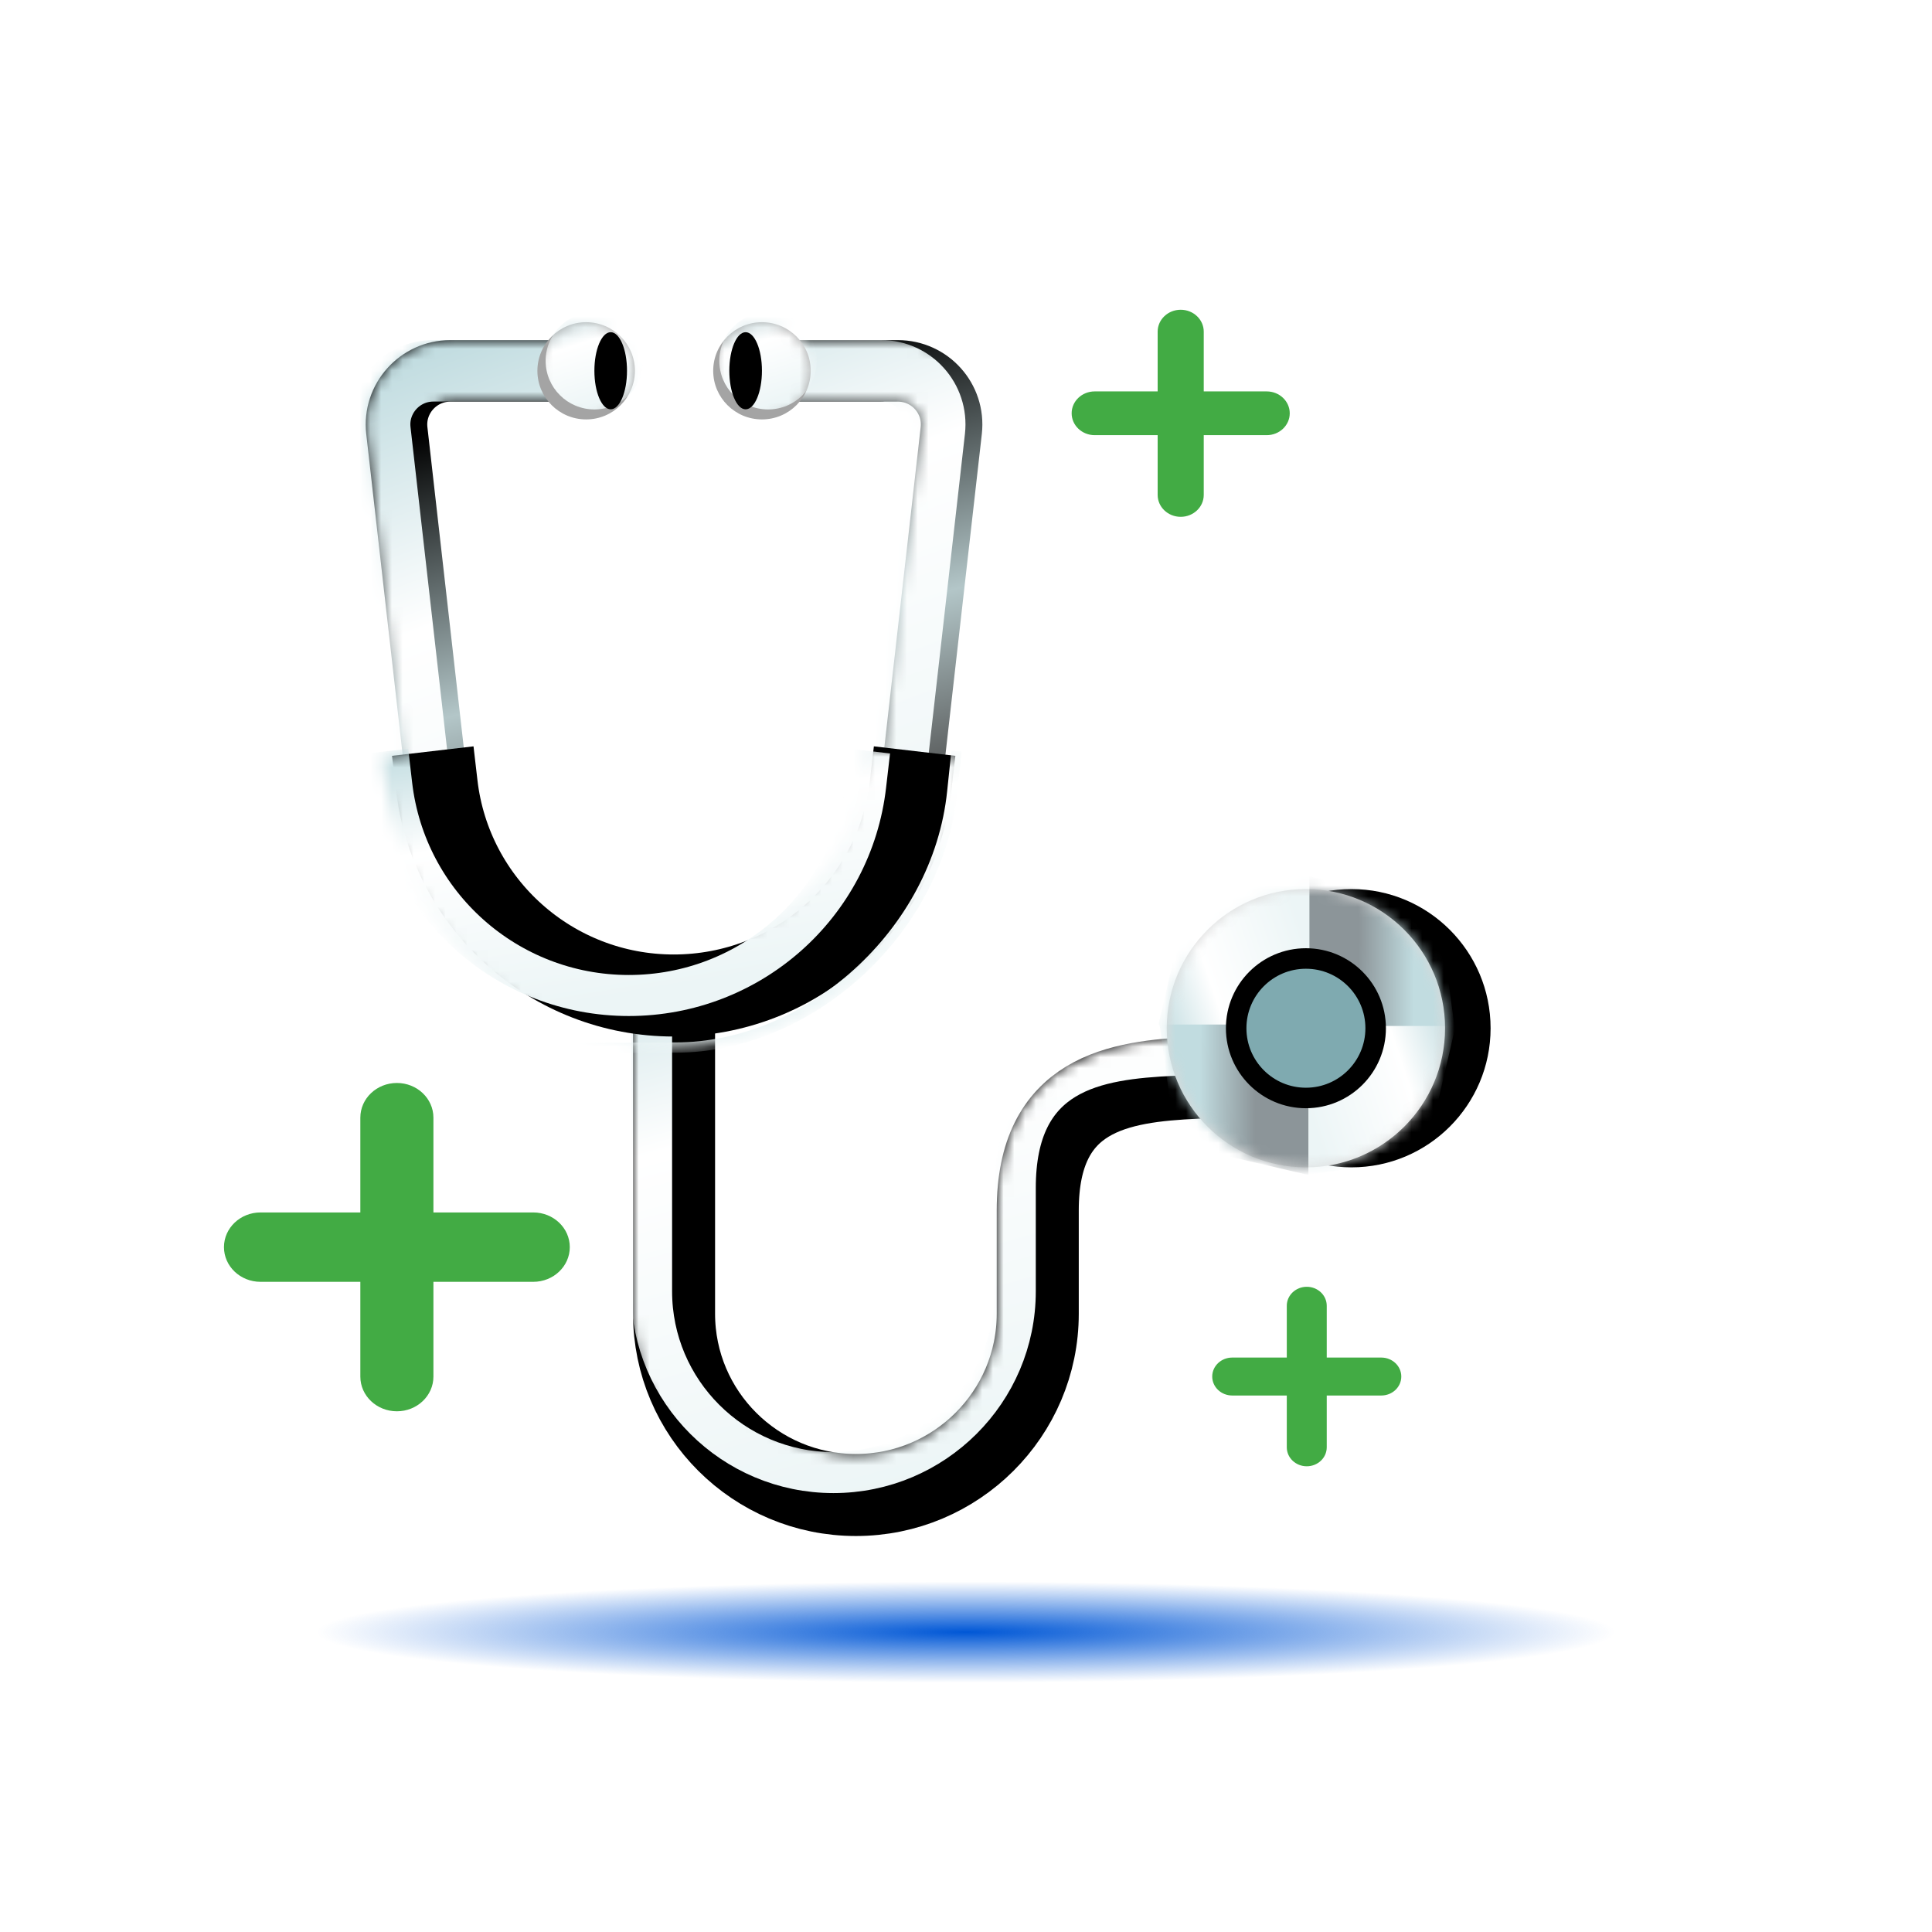 <svg width="180" height="180" viewBox="0 0 180 180" fill="none" xmlns="http://www.w3.org/2000/svg">
<rect width="180" height="180" fill="white"/>
<g clip-path="url(#clip0_31161_149051)">
<g filter="url(#filter0_f_31161_149051)">
<path d="M90 156.775C129.053 156.775 160.712 154.664 160.712 152.06C160.712 149.455 129.053 147.344 90 147.344C50.948 147.344 19.289 149.455 19.289 152.06C19.289 154.664 50.948 156.775 90 156.775Z" fill="url(#paint0_radial_31161_149051)"/>
</g>
<path d="M71.884 34.555H83.654C86.638 34.555 88.959 37.133 88.627 40.107L84.881 73.126C83.621 84.33 74.105 92.758 62.799 92.758C51.493 92.758 42.011 84.297 40.718 73.126L36.971 40.107C36.639 37.166 38.96 34.555 41.944 34.555H54.61" stroke="url(#paint1_linear_31161_149051)" stroke-width="5.733" stroke-miterlimit="10"/>
<mask id="mask0_31161_149051" style="mask-type:alpha" maskUnits="userSpaceOnUse" x="34" y="31" width="58" height="65">
<path d="M71.884 34.547H83.654C86.638 34.547 88.959 37.125 88.627 40.099L84.881 73.118C83.621 84.323 74.105 92.751 62.799 92.751C51.493 92.751 42.011 84.289 40.718 73.118L36.971 40.099C36.639 37.158 38.96 34.547 41.944 34.547H54.61" stroke="url(#paint2_linear_31161_149051)" stroke-width="5.733" stroke-miterlimit="10"/>
</mask>
<g mask="url(#mask0_31161_149051)">
<path d="M70.31 34.547H82.08C85.064 34.547 87.385 37.125 87.053 40.099L83.307 73.118C82.047 84.323 72.531 92.751 61.225 92.751C49.919 92.751 40.437 84.289 39.143 73.118L35.397 40.099C35.065 37.158 37.386 34.547 40.37 34.547H53.036" stroke="url(#paint3_linear_31161_149051)" stroke-width="5.733" stroke-miterlimit="10"/>
</g>
<path d="M54.611 39.076C57.119 39.076 59.153 37.048 59.153 34.548C59.153 32.047 57.119 30.02 54.611 30.02C52.102 30.02 50.068 32.047 50.068 34.548C50.068 37.048 52.102 39.076 54.611 39.076Z" fill="#A4A4A4"/>
<mask id="mask1_31161_149051" style="mask-type:alpha" maskUnits="userSpaceOnUse" x="50" y="30" width="10" height="10">
<path d="M54.611 39.076C57.119 39.076 59.153 37.048 59.153 34.548C59.153 32.047 57.119 30.02 54.611 30.02C52.102 30.02 50.068 32.047 50.068 34.548C50.068 37.048 52.102 39.076 54.611 39.076Z" fill="#A4A4A4"/>
</mask>
<g mask="url(#mask1_31161_149051)">
<path d="M55.378 38.146C57.887 38.146 59.921 36.119 59.921 33.618C59.921 31.117 57.887 29.09 55.378 29.09C52.87 29.09 50.836 31.117 50.836 33.618C50.836 36.119 52.87 38.146 55.378 38.146Z" fill="url(#paint4_linear_31161_149051)"/>
</g>
<path d="M70.99 39.076C73.498 39.076 75.532 37.048 75.532 34.548C75.532 32.047 73.498 30.02 70.99 30.02C68.481 30.02 66.447 32.047 66.447 34.548C66.447 37.048 68.481 39.076 70.99 39.076Z" fill="#A4A4A4"/>
<mask id="mask2_31161_149051" style="mask-type:alpha" maskUnits="userSpaceOnUse" x="66" y="30" width="10" height="10">
<path d="M70.99 39.076C73.498 39.076 75.532 37.048 75.532 34.548C75.532 32.047 73.498 30.02 70.99 30.02C68.481 30.02 66.447 32.047 66.447 34.548C66.447 37.048 68.481 39.076 70.99 39.076Z" fill="#A4A4A4"/>
</mask>
<g mask="url(#mask2_31161_149051)">
<path d="M71.559 38.146C74.068 38.146 76.101 36.119 76.101 33.618C76.101 31.117 74.068 29.09 71.559 29.09C69.05 29.09 67.017 31.117 67.017 33.618C67.017 36.119 69.05 38.146 71.559 38.146Z" fill="url(#paint5_linear_31161_149051)"/>
</g>
<path d="M56.898 38.135C57.737 38.135 58.418 36.526 58.418 34.542C58.418 32.558 57.737 30.949 56.898 30.949C56.059 30.949 55.378 32.558 55.378 34.542C55.378 36.526 56.059 38.135 56.898 38.135Z" fill="black"/>
<path d="M69.469 38.135C70.309 38.135 70.989 36.526 70.989 34.542C70.989 32.558 70.309 30.949 69.469 30.949C68.63 30.949 67.949 32.558 67.949 34.542C67.949 36.526 68.63 38.135 69.469 38.135Z" fill="black"/>
<path d="M62.8 92.749V122.396C62.8 131.716 70.392 139.285 79.742 139.285C89.092 139.285 96.685 131.716 96.685 122.396V112.762C96.685 90.999 126.279 108.251 126.279 92.749V84.106" stroke="black" stroke-width="7.643" stroke-miterlimit="10"/>
<mask id="mask3_31161_149051" style="mask-type:alpha" maskUnits="userSpaceOnUse" x="58" y="78" width="73" height="66">
<path d="M62.8 92.744V122.391C62.8 131.712 70.392 139.281 79.742 139.281C89.092 139.281 96.685 131.712 96.685 122.391V112.757C96.685 90.994 126.279 108.246 126.279 92.744V78.242" stroke="#7FAAB0" stroke-width="7.643" stroke-miterlimit="10"/>
</mask>
<g mask="url(#mask3_31161_149051)">
<path d="M60.706 90.659V120.307C60.706 129.627 68.299 137.196 77.648 137.196C86.998 137.196 94.591 129.627 94.591 120.307V110.673C94.591 88.909 124.186 106.161 124.186 90.659V84.273" stroke="url(#paint6_linear_31161_149051)" stroke-width="3.822" stroke-miterlimit="10"/>
</g>
<path d="M85.213 69.977L84.848 73.117C83.588 84.321 74.073 92.749 62.767 92.749C51.461 92.749 41.978 84.288 40.685 73.117L40.32 69.977" stroke="black" stroke-width="7.643" stroke-miterlimit="10"/>
<mask id="mask4_31161_149051" style="mask-type:alpha" maskUnits="userSpaceOnUse" x="35" y="69" width="55" height="29">
<path d="M85.213 69.977L84.848 73.117C83.588 84.321 74.073 92.749 62.767 92.749C51.461 92.749 41.978 84.288 40.685 73.117L40.32 69.977" stroke="#7FAAB0" stroke-width="9.554" stroke-miterlimit="10"/>
</mask>
<g mask="url(#mask4_31161_149051)">
<path d="M89.116 69.977L88.724 73.716C87.367 87.061 75.159 97.596 62.981 97.596C50.804 97.596 33.059 98.869 31.667 85.564L28.398 77.762" stroke="url(#paint7_linear_31161_149051)" stroke-width="0.955" stroke-miterlimit="10"/>
<path d="M81.025 69.977L80.661 73.117C79.401 84.321 69.885 92.749 58.579 92.749C47.273 92.749 37.791 84.288 36.498 73.117L36.133 69.977" stroke="url(#paint8_linear_31161_149051)" stroke-width="3.822" stroke-miterlimit="10"/>
</g>
<circle cx="125.911" cy="95.796" r="12.964" fill="black"/>
<circle cx="121.668" cy="95.796" r="12.964" fill="#D9D9D9"/>
<mask id="mask5_31161_149051" style="mask-type:alpha" maskUnits="userSpaceOnUse" x="108" y="82" width="27" height="27">
<circle cx="121.668" cy="95.796" r="12.964" fill="#D9D9D9"/>
</mask>
<g mask="url(#mask5_31161_149051)">
<path d="M121.644 81.574V95.64H135.518L133.987 84.445L121.644 81.574Z" fill="url(#paint9_linear_31161_149051)"/>
<path d="M135.615 95.586L121.55 95.586L121.55 109.46L132.745 107.929L135.615 95.586Z" fill="url(#paint10_linear_31161_149051)"/>
<path d="M121.9 109.469V95.403H108.026L109.557 106.598L121.9 109.469Z" fill="url(#paint11_linear_31161_149051)"/>
<path d="M107.932 95.453L121.997 95.453L121.997 81.579L110.802 83.11L107.932 95.453Z" fill="url(#paint12_linear_31161_149051)"/>
</g>
<circle cx="121.669" cy="95.798" r="6.498" fill="#7FAAB0" stroke="black" stroke-width="1.911"/>
<path d="M112.15 30.898C112.15 29.772 111.188 28.859 110.003 28.859V28.859C108.817 28.859 107.856 29.772 107.856 30.898V36.467H101.99C100.804 36.467 99.843 37.379 99.843 38.505V38.505C99.843 39.631 100.804 40.543 101.99 40.543H107.856V46.112C107.856 47.238 108.817 48.151 110.003 48.151V48.151C111.188 48.151 112.15 47.238 112.15 46.112V40.543H118.015C119.201 40.543 120.162 39.631 120.162 38.505V38.505C120.162 37.379 119.201 36.467 118.015 36.467H112.15V30.898Z" fill="#42AB44"/>
<path d="M40.381 104.131C40.381 102.346 38.857 100.898 36.977 100.898C35.096 100.898 33.572 102.346 33.572 104.131V112.961H24.272C22.391 112.961 20.867 114.408 20.867 116.193C20.867 117.978 22.391 119.425 24.272 119.425H33.572V128.255C33.572 130.04 35.096 131.487 36.977 131.487C38.857 131.487 40.381 130.04 40.381 128.255V119.425H49.682C51.562 119.425 53.086 117.978 53.086 116.193C53.086 114.408 51.562 112.961 49.682 112.961H40.381V104.131Z" fill="#42AB44"/>
<path d="M123.609 121.654C123.609 120.678 122.776 119.887 121.748 119.887V119.887C120.72 119.887 119.887 120.678 119.887 121.654V126.481H114.802C113.774 126.481 112.94 127.273 112.94 128.248V128.248C112.94 129.224 113.774 130.016 114.802 130.016H119.887V134.843C119.887 135.819 120.72 136.61 121.748 136.61V136.61C122.776 136.61 123.609 135.819 123.609 134.843V130.016H128.694C129.722 130.016 130.555 129.224 130.555 128.248V128.248C130.555 127.273 129.722 126.481 128.694 126.481H123.609V121.654Z" fill="#42AB44"/>
</g>
<defs>
<filter id="filter0_f_31161_149051" x="14.628" y="142.683" width="150.744" height="18.751" filterUnits="userSpaceOnUse" color-interpolation-filters="sRGB">
<feFlood flood-opacity="0" result="BackgroundImageFix"/>
<feBlend mode="normal" in="SourceGraphic" in2="BackgroundImageFix" result="shape"/>
<feGaussianBlur stdDeviation="2.33" result="effect1_foregroundBlur_31161_149051"/>
</filter>
<radialGradient id="paint0_radial_31161_149051" cx="0" cy="0" r="1" gradientUnits="userSpaceOnUse" gradientTransform="translate(90 152.06) rotate(90) scale(4.716 60.601)">
<stop stop-color="#0057D6"/>
<stop offset="1" stop-color="#0057D6" stop-opacity="0"/>
</radialGradient>
<linearGradient id="paint1_linear_31161_149051" x1="62.799" y1="34.555" x2="73.78" y2="77.989" gradientUnits="userSpaceOnUse">
<stop/>
<stop offset="0.583" stop-color="#B3C6C8"/>
<stop offset="1" stop-color="#494949"/>
</linearGradient>
<linearGradient id="paint2_linear_31161_149051" x1="55.577" y1="19.701" x2="74.961" y2="19.823" gradientUnits="userSpaceOnUse">
<stop stop-color="#BFCACF"/>
<stop offset="1" stop-color="#C1DCE0"/>
</linearGradient>
<linearGradient id="paint3_linear_31161_149051" x1="54.205" y1="27.344" x2="76.444" y2="87.085" gradientUnits="userSpaceOnUse">
<stop stop-color="#C1DCE0"/>
<stop offset="0.379" stop-color="white"/>
<stop offset="1" stop-color="#ECF5F6"/>
</linearGradient>
<linearGradient id="paint4_linear_31161_149051" x1="54.145" y1="27.969" x2="57.293" y2="37.515" gradientUnits="userSpaceOnUse">
<stop stop-color="#C1DCE0"/>
<stop offset="0.379" stop-color="white"/>
<stop offset="1" stop-color="#ECF5F6"/>
</linearGradient>
<linearGradient id="paint5_linear_31161_149051" x1="70.326" y1="27.969" x2="73.473" y2="37.515" gradientUnits="userSpaceOnUse">
<stop stop-color="#C1DCE0"/>
<stop offset="0.379" stop-color="white"/>
<stop offset="1" stop-color="#ECF5F6"/>
</linearGradient>
<linearGradient id="paint6_linear_31161_149051" x1="83.83" y1="77.724" x2="99.68" y2="135.201" gradientUnits="userSpaceOnUse">
<stop stop-color="#C1DCE0"/>
<stop offset="0.379" stop-color="white"/>
<stop offset="1" stop-color="#ECF5F6"/>
</linearGradient>
<linearGradient id="paint7_linear_31161_149051" x1="50.516" y1="66.555" x2="55.276" y2="98.153" gradientUnits="userSpaceOnUse">
<stop stop-color="#C1DCE0"/>
<stop offset="0.379" stop-color="white"/>
<stop offset="1" stop-color="#ECF5F6"/>
</linearGradient>
<linearGradient id="paint8_linear_31161_149051" x1="52.486" y1="67.158" x2="56.829" y2="93.043" gradientUnits="userSpaceOnUse">
<stop stop-color="#C1DCE0"/>
<stop offset="0.379" stop-color="white"/>
<stop offset="1" stop-color="#ECF5F6"/>
</linearGradient>
<linearGradient id="paint9_linear_31161_149051" x1="126.643" y1="77.987" x2="131.843" y2="78.023" gradientUnits="userSpaceOnUse">
<stop stop-color="#8C9599"/>
<stop offset="1" stop-color="#C1DCE0"/>
</linearGradient>
<linearGradient id="paint10_linear_31161_149051" x1="137.356" y1="100.64" x2="122.58" y2="105.595" gradientUnits="userSpaceOnUse">
<stop stop-color="#C1DCE0"/>
<stop offset="0.379" stop-color="white"/>
<stop offset="1" stop-color="#ECF5F6"/>
</linearGradient>
<linearGradient id="paint11_linear_31161_149051" x1="116.901" y1="113.056" x2="111.701" y2="113.02" gradientUnits="userSpaceOnUse">
<stop stop-color="#8C9599"/>
<stop offset="1" stop-color="#C1DCE0"/>
</linearGradient>
<linearGradient id="paint12_linear_31161_149051" x1="106.191" y1="90.399" x2="120.967" y2="85.444" gradientUnits="userSpaceOnUse">
<stop stop-color="#C1DCE0"/>
<stop offset="0.379" stop-color="white"/>
<stop offset="1" stop-color="#ECF5F6"/>
</linearGradient>
<clipPath id="clip0_31161_149051">
<rect width="148" height="148" fill="white" transform="translate(16 16)"/>
</clipPath>
</defs>
</svg>

